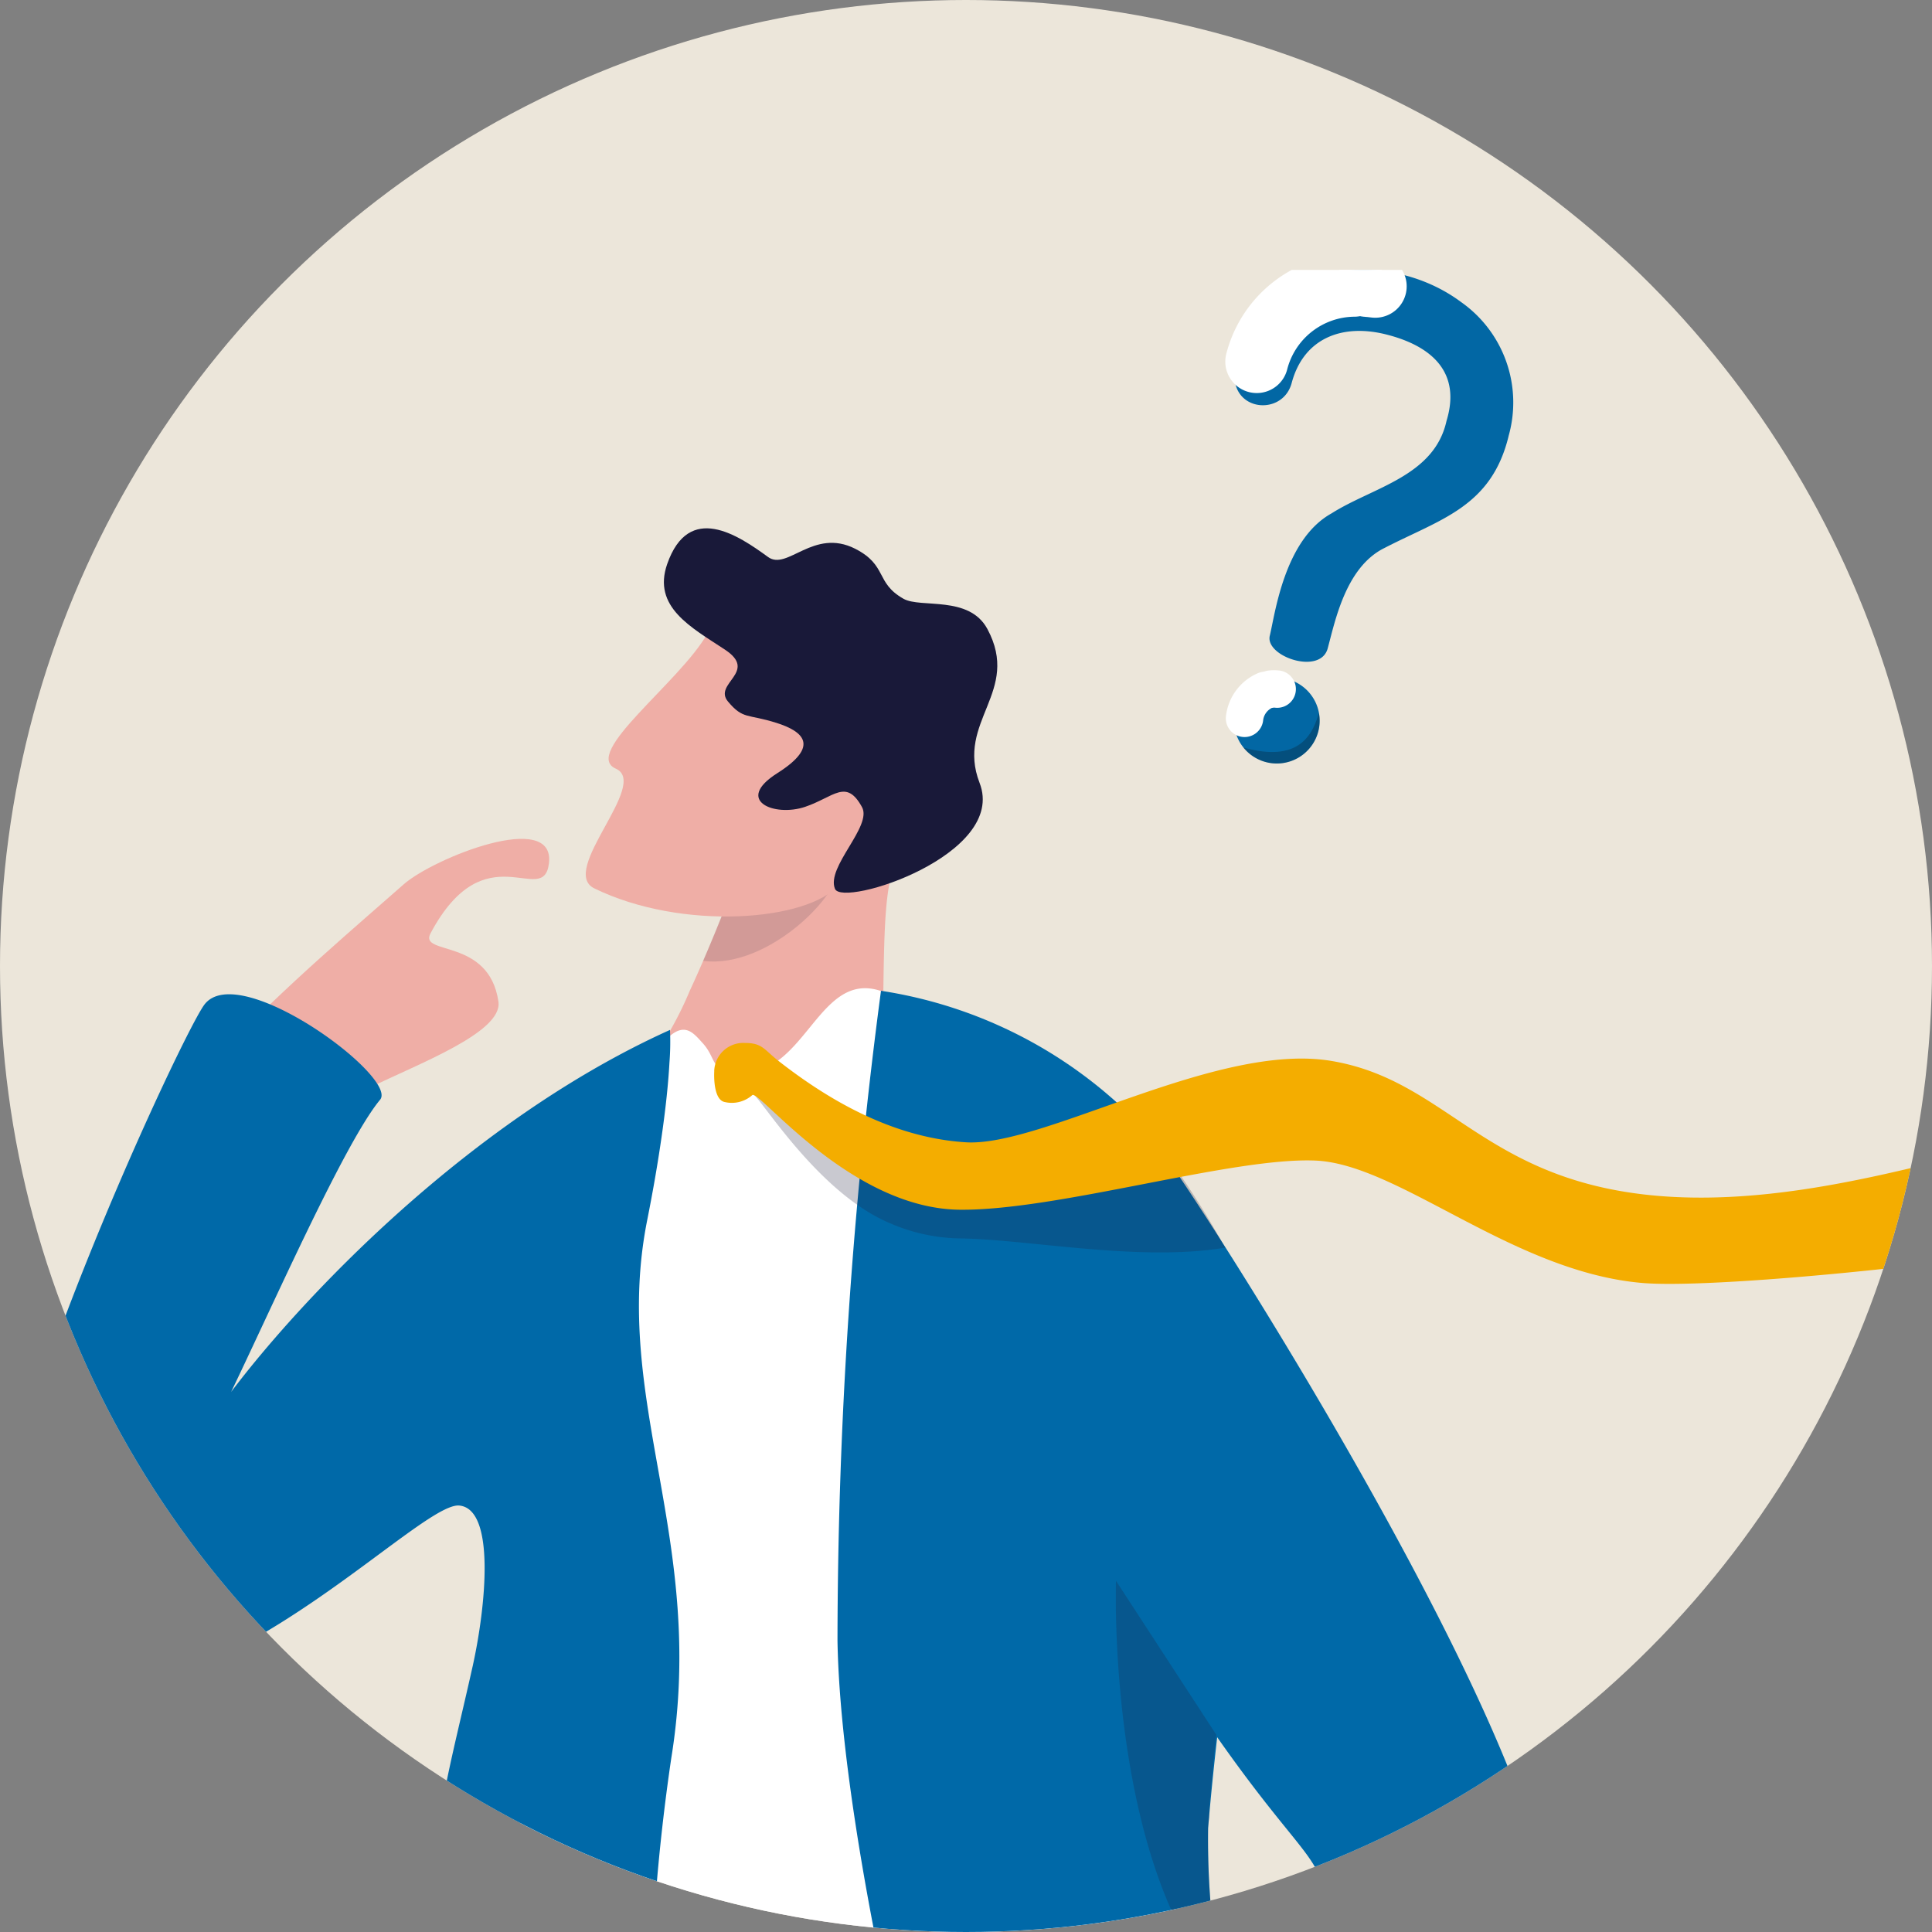 <svg xmlns="http://www.w3.org/2000/svg" xmlns:xlink="http://www.w3.org/1999/xlink" width="93" height="93" viewBox="0 0 93 93">
  <rect x="0" y="0" width="93" height="93" fill="#808080" stroke="none"/>
  <defs>
    <clipPath id="clip-path">
      <circle id="Ellipse_16" data-name="Ellipse 16" cx="46.5" cy="46.5" r="46.5" transform="translate(6699 6972)" fill="#fff" stroke="#707070" stroke-width="1"/>
    </clipPath>
    <clipPath id="clip-path-2">
      <rect id="Rectangle_1576" data-name="Rectangle 1576" width="102.292" height="222.109" fill="none"/>
    </clipPath>
    <clipPath id="clip-path-4">
      <rect id="Rectangle_1567" data-name="Rectangle 1567" width="6.536" height="5.225" fill="none"/>
    </clipPath>
    <clipPath id="clip-path-5">
      <rect id="Rectangle_1568" data-name="Rectangle 1568" width="0.099" height="0.071" fill="none"/>
    </clipPath>
    <clipPath id="clip-path-6">
      <rect id="Rectangle_1569" data-name="Rectangle 1569" width="3.249" height="13.539" fill="none"/>
    </clipPath>
    <clipPath id="clip-path-7">
      <rect id="Rectangle_1570" data-name="Rectangle 1570" width="15.343" height="10.57" fill="none"/>
    </clipPath>
    <clipPath id="clip-path-8">
      <rect id="Rectangle_1571" data-name="Rectangle 1571" width="5.144" height="19.785" fill="none"/>
    </clipPath>
    <clipPath id="clip-path-9">
      <rect id="Rectangle_1572" data-name="Rectangle 1572" width="9.409" height="19.756" fill="none"/>
    </clipPath>
    <clipPath id="clip-path-10">
      <rect id="Rectangle_1573" data-name="Rectangle 1573" width="23.699" height="9.264" fill="none"/>
    </clipPath>
    <clipPath id="clip-path-11">
      <rect id="Rectangle_1574" data-name="Rectangle 1574" width="3.673" height="2.424" fill="none"/>
    </clipPath>
  </defs>
  <g id="Mask_Group_16" data-name="Mask Group 16" transform="translate(-6699 -6972)" clip-path="url(#clip-path)">
    <g id="Group_1197" data-name="Group 1197" transform="translate(6353 6057)">
      <rect id="Rectangle_809" data-name="Rectangle 809" width="460" height="185" transform="translate(228 869)" fill="#ece6da"/>
      <g id="Group_3182" data-name="Group 3182" transform="translate(-35 2389.196)">
        <g id="Group_3181" data-name="Group 3181" transform="translate(380.43 -1461.203)" clip-path="url(#clip-path-2)">
          <g id="Group_3180" data-name="Group 3180" transform="translate(0 0)">
            <g id="Group_3179" data-name="Group 3179" clip-path="url(#clip-path-2)">
              <path id="Path_2964" data-name="Path 2964" d="M140.8,394.4c-.769-1.309-3.284-1.691-.257-4.971,2.579-2.794,6.581-6.175,8.5-7.875,1.426-1.267,7.332-3.636,7-1.009-.27,2.167-3.067-1.586-5.7,3.362-.573,1.078,2.822.191,3.27,3.287.215,1.485-3.926,3.015-6.2,4.142-2.518,1.248-2.362,3.794-3.417,4.313-1.113.547-3.2-1.249-3.2-1.249" transform="translate(-129.05 -351.97)" fill="#efaea6"/>
              <path id="Path_2965" data-name="Path 2965" d="M413.483,311.656c-.611,2.958.127,10.764-1.168,13.82l-7.574-.838s-7.338-.915-5.587-2.056c2.338-1.526,1.384-.713,2.48-1.883a16.856,16.856,0,0,0,2.227-3.833c.22-.474.437-.96.647-1.445.773-1.787,1.448-3.543,1.808-4.511.18-.48.283-.767.283-.767l.068-.591,4.83-5.438s2.656,4.3,1.986,7.543" transform="translate(-370.09 -282.161)" fill="#efaea6"/>
              <g id="Group_3157" data-name="Group 3157" transform="translate(34.416 28.068)" opacity="0.14">
                <g id="Group_3156" data-name="Group 3156">
                  <g id="Group_3155" data-name="Group 3155" clip-path="url(#clip-path-4)">
                    <path id="Path_2966" data-name="Path 2966" d="M476.778,394.035c.773-1.787,1.448-3.543,1.808-4.511l1.875-.148s2.441-1.12,2.813-.112c.476,1.287-3.3,5.2-6.5,4.771" transform="translate(-476.778 -388.844)" fill="#1f1f3b"/>
                  </g>
                </g>
              </g>
              <path id="Path_2967" data-name="Path 2967" d="M746.463,2433.449c-2.855-.977-9.671-4.364-9.671-4.364l3.247-7.749,10.188,5.186.98,6.561Z" transform="translate(-683.607 -2246.552)" fill="#fff"/>
              <path id="Path_2968" data-name="Path 2968" d="M829.737,2476.588c-.782.419.264,2.637,1.274,3.46,2.311,1.883-1.271,10.547-1.732,12.172-.238.839,3.036,3.873,4.812-.029,1.535-3.374,6.491-14.165,8.148-17.867a1.849,1.849,0,0,0-.464-2.188c-2.228-1.828-8.13-4.643-8.686-3.653-.331,1.526-.37,6.506-3.351,8.1" transform="translate(-769.405 -2290.105)" fill="#1f1f3b"/>
              <path id="Path_2969" data-name="Path 2969" d="M555.8,2809.245c-.128-3.016.552-10.6.552-10.6l8.4.215-1.129,11.375-5.756,3.293Z" transform="translate(-515.66 -2596.628)" fill="#fff"/>
              <path id="Path_2970" data-name="Path 2970" d="M353.529,2901.944c-.9.082-.716.911-1,2.182-.641,2.91-11.249,5.069-12.908,5.388-.856.164-2.091,4.453,2.193,4.285,3.7-.145,15.571-.569,19.623-.752a1.846,1.846,0,0,0,1.745-1.4c.629-2.812.688-10.485-.446-10.537-1.512.39-5.105.461-9.21.832" transform="translate(-314.323 -2691.695)" fill="#1f1f3b"/>
              <path id="Path_2971" data-name="Path 2971" d="M173.823,1207.861c-.195,1.348-.433,2.813-.731,4.415-1.118,6.007-3.977,26.326-4.454,39.321-.473,12.931-3.718,47.278-3.819,48.4s-12.337,1.747-12.212-.395.654-26.1.964-47.986c.253-17.768-.125-16.01-1.942-38.775l0,0c-.044.1-.991,2.246-2.38,5.549-2.972,7.051-8,16.785-8.273,26.143-.132,4.506,35.35,21.687,36.652,22.521s-4.646,11.729-5.862,11.84-45.934-22.122-47.486-29.292c-1.416-6.543,12.387-57.1,15-69.85,0,0,35.389-5.233,35.688,6.615a41.444,41.444,0,0,1-.118,4.4c-.147,1.827-.156,3.528-.177,5.394a81.4,81.4,0,0,1-.845,11.7" transform="translate(-115.212 -1093.528)" fill="#3b3b4d"/>
              <g id="Group_3160" data-name="Group 3160" transform="translate(39.813 112.987)" opacity="0.46">
                <g id="Group_3159" data-name="Group 3159">
                  <g id="Group_3158" data-name="Group 3158" clip-path="url(#clip-path-5)">
                    <path id="Path_2972" data-name="Path 2972" d="M551.644,1565.3a.136.136,0,0,0-.006.018.961.961,0,0,1-.093-.071.866.866,0,0,1,.1.053" transform="translate(-551.545 -1565.247)" fill="#1f1f3b"/>
                  </g>
                </g>
              </g>
              <g id="Group_3163" data-name="Group 3163" transform="translate(33.167 113.349)" opacity="0.79">
                <g id="Group_3162" data-name="Group 3162">
                  <g id="Group_3161" data-name="Group 3161" clip-path="url(#clip-path-6)">
                    <path id="Path_2973" data-name="Path 2973" d="M462.717,1576.223l0,0c-.044.1-1.858,4.268-3.247,7.571l2.263-13.539s-.1.812.986,5.964" transform="translate(-459.468 -1570.259)" fill="#1f1f3b"/>
                  </g>
                </g>
              </g>
              <g id="Group_3166" data-name="Group 3166" transform="translate(44.112 100.239)" opacity="0.35">
                <g id="Group_3165" data-name="Group 3165">
                  <g id="Group_3164" data-name="Group 3164" clip-path="url(#clip-path-7)">
                    <path id="Path_2974" data-name="Path 2974" d="M626.033,1399.212c-.285-.082-13.551-3.8-14.933-10.57,0,0,11.628,1.758,15.343,2.4-.036,3.047-.18,6.46-.41,8.171" transform="translate(-611.1 -1388.643)" fill="#1f1f3b"/>
                  </g>
                </g>
              </g>
              <path id="Path_2975" data-name="Path 2975" d="M360.266,479.14c-2.97-1.008-3.588,3.907-6.651,3.947-1.617.021-1.216-.649-1.928-1.431-.438-.482-.844-1.016-1.632-.315-16.039,14.264-2.894,53.738-4.984,56.3-1.709,2.092,10.706,7.714,18.827,6.311,11.137-1.924,11.24-13.732,11.07-16s-4.733-40.921-4.733-40.921a60.134,60.134,0,0,1-9.968-7.886" transform="translate(-317.284 -444.427)" fill="#fff"/>
              <path id="Path_2976" data-name="Path 2976" d="M31.513,544.666c-.257,2.933-.788,5.076-1.969,6.01-2.118,1.677-4.91,1.843-8.033-1.808a6.02,6.02,0,0,1-.488-.658c-4.1-6.317.223-22.731.952-26.76.3-1.625.85-3.806,1.354-6.071.621-2.816,1.11-7.531-.649-7.705-2.129-.211-13.621,12.713-21.7,7.771-4.555-2.786,8.2-30.271,9.432-31.888,1.667-2.181,9.348,3.508,8.454,4.583-2.267,2.723-7.8,16.074-8.492,16.463-1.547.864,8.749-13.646,22.447-19.824a12.884,12.884,0,0,1-.025,1.564c-.049.9-.17,2.2-.438,3.981-.155,1.041-.362,2.247-.637,3.628-1.726,8.721,2.876,15.307,1.162,25.882a97.69,97.69,0,0,0-1.044,13.443c-.091,4.352-.058,8.309-.325,11.388" transform="translate(0 -448.195)" fill="#0069a8"/>
              <path id="Path_2977" data-name="Path 2977" d="M690.808,1481.211c-.328.519-1.229.46-.8.853s5.768,3.148,5.768,3.148.494.6,1.2-.292a3.659,3.659,0,0,0,.768-1.837Z" transform="translate(-640.093 -1374.29)" fill="#e79e9c"/>
              <path id="Path_2978" data-name="Path 2978" d="M585.269,504.958c-.037,1.883-.081,3.393-.138,4.672-.118,2.607-.286,4.227-.489,6-.08.706-.164,1.439-.254,2.266v0c-.084.791-.174,1.675-.266,2.708a.031.031,0,0,0,0,.015c-.016.178-.034.36-.049.547a38.51,38.51,0,0,0,.7,7.876q.119.777.255,1.578v0c1.405,8.476,3.522,18.766.849,20.186-4.988,2.65-11.371,2.32-15.3-2.345-3.258-3.871.588-8.351-1.444-17.01-1.13-4.805-2.8-13.4-2.9-19.291a239.1,239.1,0,0,1,2.094-31.3,21.885,21.885,0,0,1,13.436,7.534c2.453,2.877,3.594,10.811,3.5,16.552" transform="translate(-525.349 -446.16)" fill="#0069a8"/>
              <path id="Path_2979" data-name="Path 2979" d="M626.235,559.865c15.025,28.328,17.339,24.691,17.468,29.173s-14.143,27.928-14.143,27.928,7.653,4.76,8.5,3.639,17.24-25.41,16.352-32.138c-1.258-9.532-16.777-33.726-18.746-36.3s-11.085-4.225-11.272.142a14.178,14.178,0,0,0,1.844,7.558" transform="translate(-579.308 -509.929)" fill="#0069a8"/>
              <g id="Group_3169" data-name="Group 3169" transform="translate(54.282 63.101)" opacity="0.24">
                <g id="Group_3168" data-name="Group 3168">
                  <g id="Group_3167" data-name="Group 3167" clip-path="url(#clip-path-8)">
                    <path id="Path_2980" data-name="Path 2980" d="M756.821,881.573c-.1.934-.206,1.992-.313,3.272-.019.208-.03.429-.032.664a.03.03,0,0,0,0,.015c-.016.178-.034.36-.049.547a38.509,38.509,0,0,0,.7,7.876c-5.6-6.174-5.135-19.785-5.135-19.785Z" transform="translate(-751.985 -874.162)" fill="#1f1f3b"/>
                  </g>
                </g>
              </g>
              <g id="Group_3172" data-name="Group 3172" transform="translate(51.003 86.034)" opacity="0.24">
                <g id="Group_3171" data-name="Group 3171">
                  <g id="Group_3170" data-name="Group 3170" clip-path="url(#clip-path-9)">
                    <path id="Path_2981" data-name="Path 2981" d="M715.968,1194.628c-.562,1.947-9.409,16.985-9.409,16.985l8.943-19.757Z" transform="translate(-706.559 -1191.857)" fill="#1f1f3b"/>
                  </g>
                </g>
              </g>
              <g id="Group_3175" data-name="Group 3175" transform="translate(35.841 38.025)" opacity="0.24">
                <g id="Group_3174" data-name="Group 3174">
                  <g id="Group_3173" data-name="Group 3173" clip-path="url(#clip-path-10)">
                    <path id="Path_2982" data-name="Path 2982" d="M497.328,528.3c.266-.186,3.091,4.833,6.8,6.366a8.75,8.75,0,0,0,3.256.712c3.326.034,8.669,1.141,12.834.447a42.819,42.819,0,0,0-4-5.989c-3.008,1.057-6.8,2.4-8.539,2.295a12.741,12.741,0,0,1-3.649-.8,20.388,20.388,0,0,1-5.361-3.112c-.708-.553-.831-1.438-1.667-1.433-1.109.005-.015,1.748.328,1.511" transform="translate(-496.516 -526.784)" fill="#1f1f3b"/>
                  </g>
                </g>
              </g>
              <path id="Path_2983" data-name="Path 2983" d="M484.121,516.845a1.4,1.4,0,0,1,1.485-1.349c.836,0,.911.32,1.62.873,2.129,1.662,5.3,3.68,9.01,3.908s12.067-4.83,17.572-3.92,7.271,5.576,15.208,6.447,16.378-2.721,18.721-2.436,3.766.717,3.726,1.61a4.615,4.615,0,0,1-2.8,3.122c-1.627.7-16.052,2.277-19.876,1.948-6.243-.536-11.708-5.721-15.727-5.891s-12.415,2.414-17.122,2.366c-5.25-.054-9.64-5.757-9.982-5.519a1.486,1.486,0,0,1-1.333.334c-.465-.092-.526-.986-.5-1.494" transform="translate(-449.171 -478.284)" fill="#f4ad00"/>
              <path id="Path_2984" data-name="Path 2984" d="M404.381,242.529c-1.307,2.328-6.063,5.766-4.409,6.5s-2.766,4.915-1.034,5.763c4.2,2.055,10.313,1.594,11.792-.192S414.5,247,414.5,247Z" transform="translate(-369.761 -225.022)" fill="#efaea6"/>
              <path id="Path_2985" data-name="Path 2985" d="M456.026,181.649c-1.414-.448-1.6-.153-2.335-1.027s1.477-1.425-.148-2.5-3.5-2.05-2.78-4.119c1.046-2.994,3.418-1.387,4.857-.339.927.675,2.184-1.412,4.188-.4,1.572.8.961,1.639,2.332,2.411.828.466,3.157-.182,4.036,1.453,1.63,3.033-1.526,4.439-.375,7.41,1.342,3.466-6.589,6.006-6.961,5.1-.434-1.057,1.809-3.014,1.3-3.937-.763-1.392-1.353-.48-2.739-.011-1.48.5-3.424-.3-1.34-1.619s1.241-2.018-.04-2.424" transform="translate(-418.077 -159.844)" fill="#191939"/>
              <path id="Path_2986" data-name="Path 2986" d="M526.9,2444l13.222,7.948.323-3.536-13.549-6.931Z" transform="translate(-488.861 -2265.244)" fill="#1f1f3b"/>
              <path id="Path_2987" data-name="Path 2987" d="M530.167,2194.226l14.559,7.917.077-1.267-14.547-9.155Z" transform="translate(-491.897 -2033.512)" fill="#1f1f3b"/>
              <path id="Path_2988" data-name="Path 2988" d="M834.635,275.01a2.062,2.062,0,1,1,.222-1.112,2.055,2.055,0,0,1-.222,1.112" transform="translate(-770.77 -252.369)" fill="#0267a4"/>
              <g id="Group_3178" data-name="Group 3178" transform="translate(60.42 21.337)" opacity="0.26">
                <g id="Group_3177" data-name="Group 3177">
                  <g id="Group_3176" data-name="Group 3176" clip-path="url(#clip-path-11)">
                    <path id="Path_2989" data-name="Path 2989" d="M840.463,296.891a2.064,2.064,0,0,1-3.445.347c2.674.751,3.326-.6,3.635-1.652q.02.095.031.192a2.053,2.053,0,0,1-.222,1.112" transform="translate(-837.018 -295.587)" fill="#0a0a0a"/>
                  </g>
                </g>
              </g>
              <path id="Path_2990" data-name="Path 2990" d="M855.331,279.415a1.443,1.443,0,0,1,.307,0" transform="translate(-793.589 -259.237)" fill="none" stroke="#fff" stroke-linecap="round" stroke-linejoin="round" stroke-width="1.801"/>
              <path id="Path_2991" data-name="Path 2991" d="M837.812,281.752a1.665,1.665,0,0,1,.993-1.344" transform="translate(-777.334 -260.167)" fill="none" stroke="#fff" stroke-linecap="round" stroke-linejoin="round" stroke-width="1.801"/>
              <path id="Path_2992" data-name="Path 2992" d="M844.287,8a5.908,5.908,0,0,0-2.281-6.446q-.091-.068-.184-.133-.17-.119-.346-.228l-.08-.049C838.01-.9,832.861-.384,831.257,4.207c-.895,2.562,2.115,3.02,2.589,1.239.568-2.132,2.4-2.883,4.563-2.333,2.235.567,3.591,1.859,2.892,4.152-.587,2.677-3.541,3.192-5.535,4.457-2.289,1.269-2.726,4.893-2.973,5.886s2.432,1.921,2.787.614.867-3.916,2.73-4.832c2.706-1.4,5.149-1.972,5.979-5.392" transform="translate(-771.099 -0.003)" fill="#0267a4"/>
              <path id="Path_2993" data-name="Path 2993" d="M919.32,10.358q.2.014.409.042" transform="translate(-852.959 -9.611)" fill="none" stroke="#fff" stroke-linecap="round" stroke-linejoin="round" stroke-width="3.026"/>
              <path id="Path_2994" data-name="Path 2994" d="M846,13.9a4.89,4.89,0,0,1,4.689-3.675" transform="translate(-784.935 -9.486)" fill="none" stroke="#fff" stroke-linecap="round" stroke-linejoin="round" stroke-width="3.026"/>
            </g>
          </g>
        </g>
      </g>
    </g>
  </g>
</svg>
